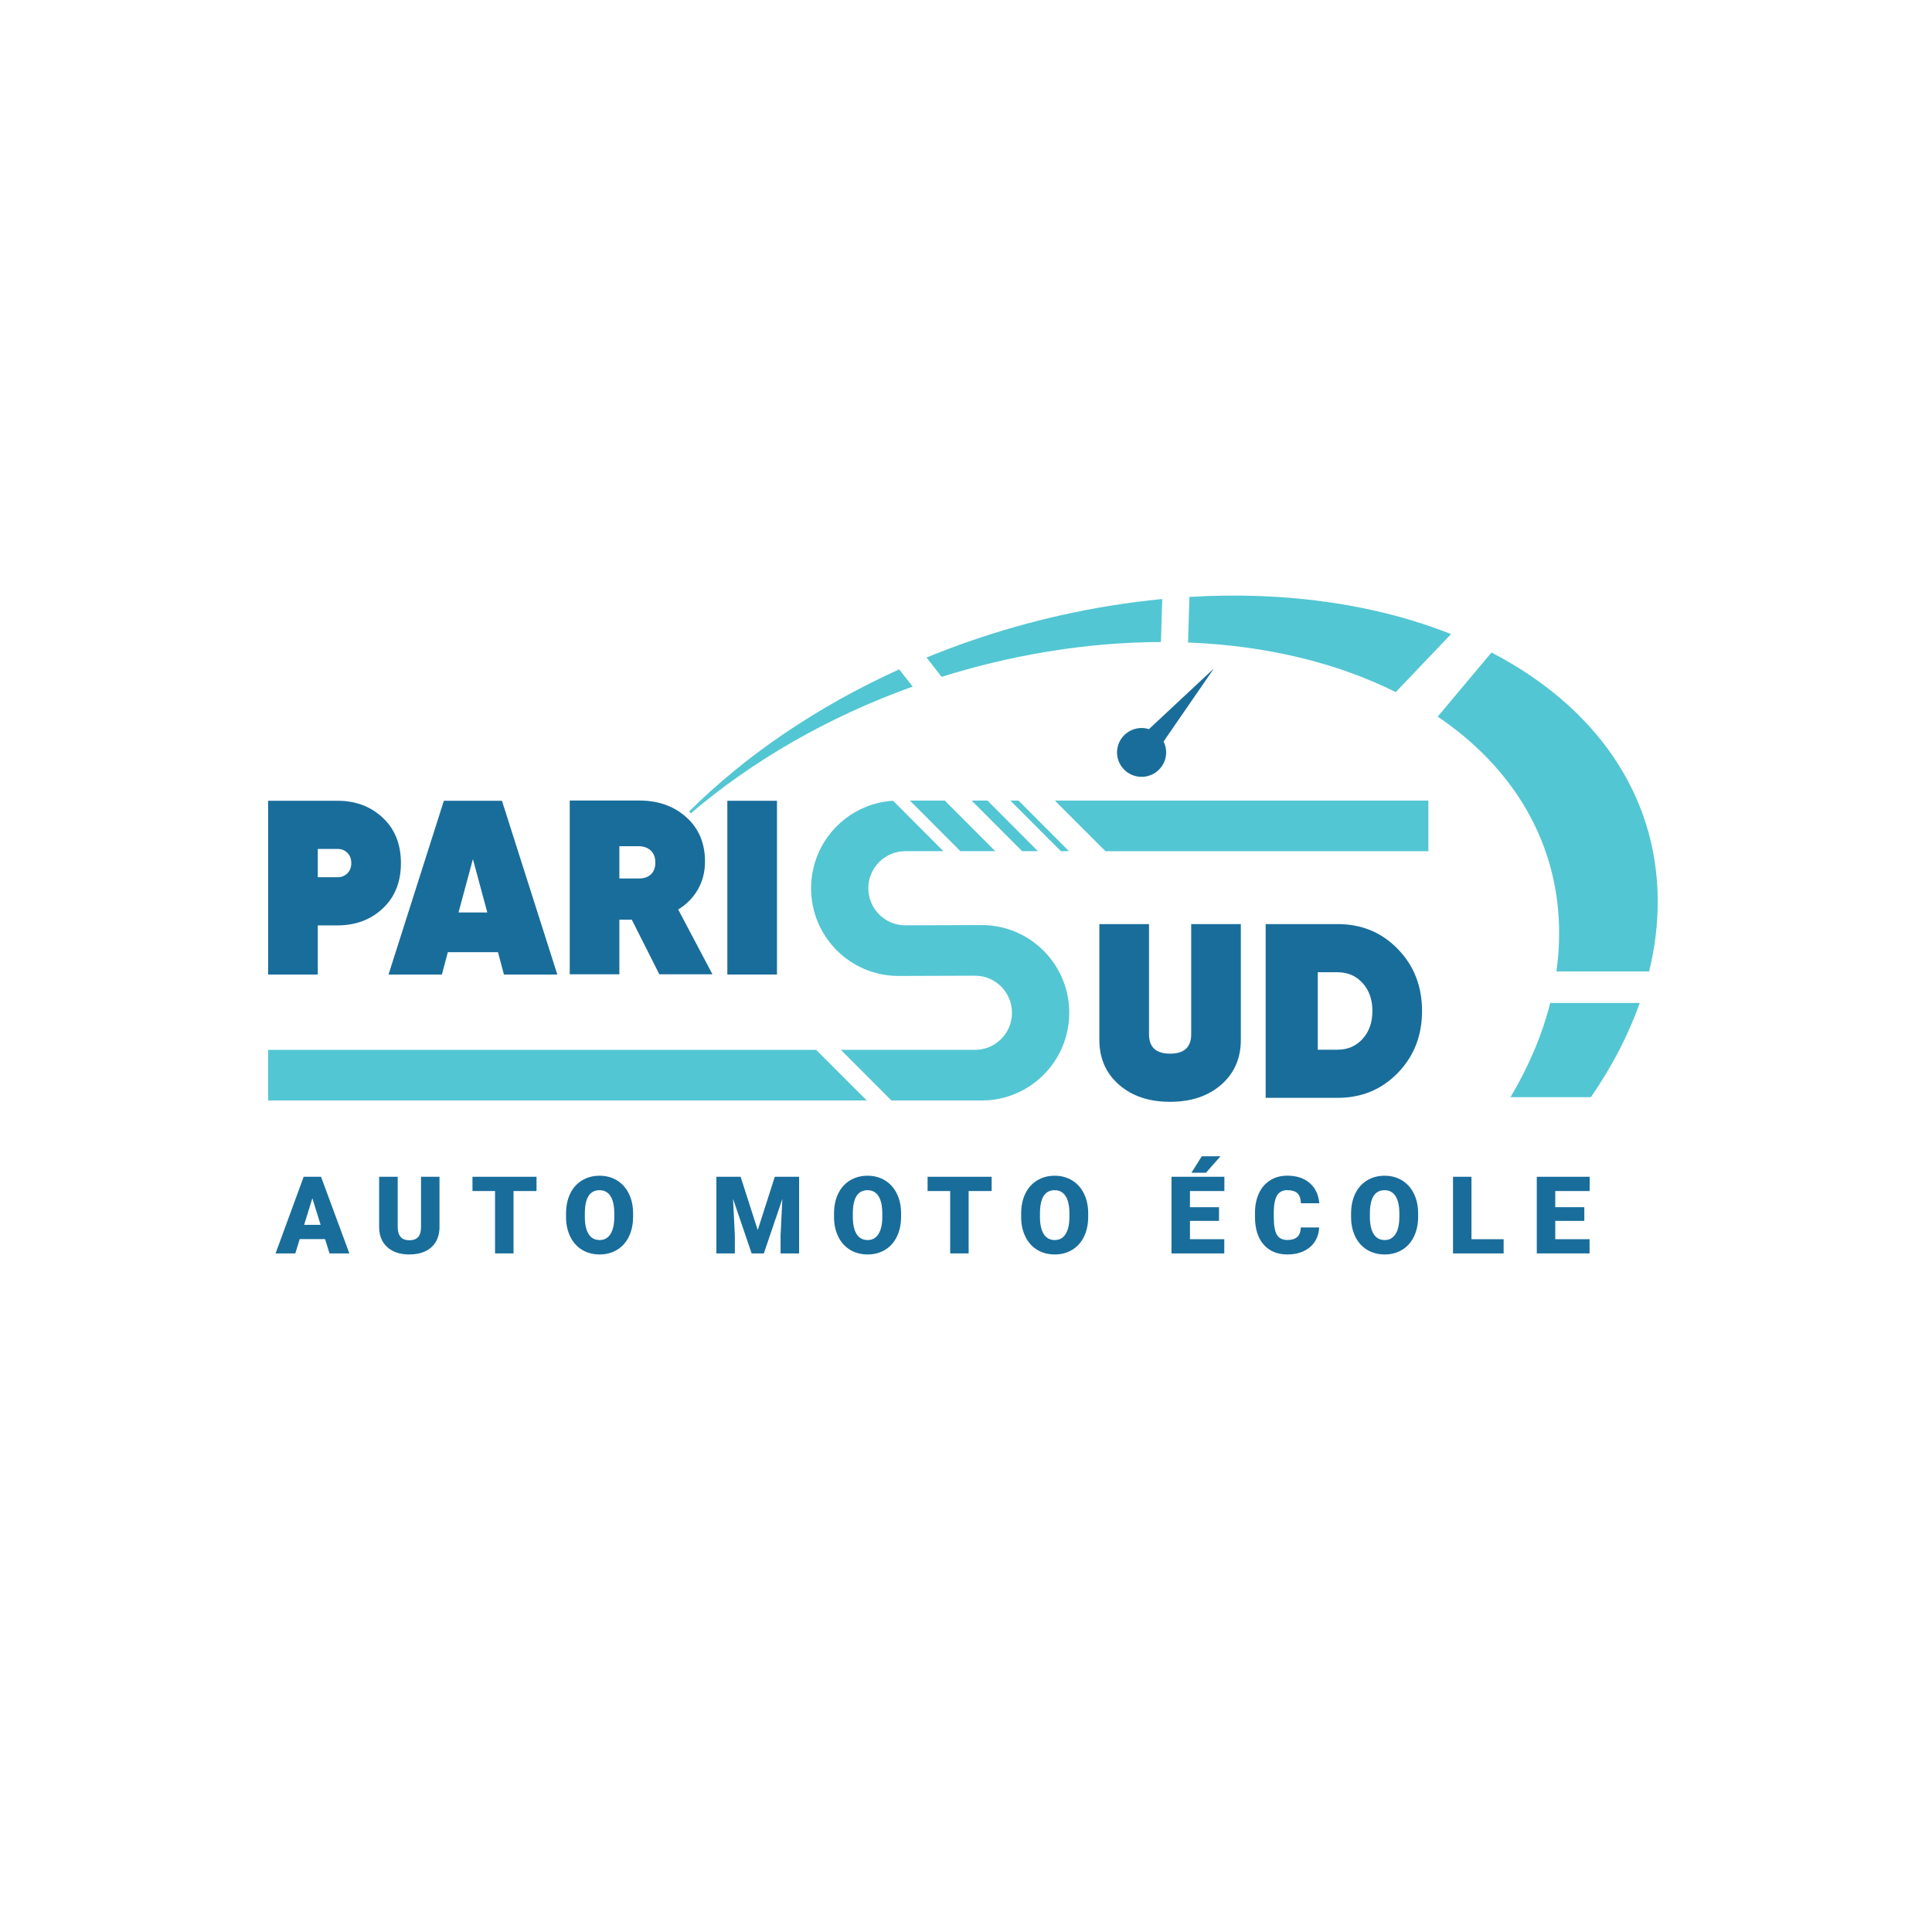 <svg xmlns="http://www.w3.org/2000/svg" xmlns:xlink="http://www.w3.org/1999/xlink" xmlns:serif="http://www.serif.com/" width="100%" height="100%" viewBox="0 0 1418 1418" xml:space="preserve" style="fill-rule:evenodd;clip-rule:evenodd;stroke-linejoin:round;stroke-miterlimit:2;"><g id="Calque-1" serif:id="Calque 1"><g id="Calque-11" serif:id="Calque 1"><path d="M223.227,898.969l12.092,-0l-6.066,-19.508l-6.026,19.508Zm15.336,10.47l-18.581,-0l-3.245,10.506l-14.486,-0l20.629,-56.244l12.747,-0l20.784,56.244l-14.564,-0l-3.284,-10.506Z" style="fill:#196d9b;fill-rule:nonzero;"></path><path d="M322.57,863.7l-0,36.813c-0,4.173 -0.89,7.785 -2.666,10.838c-1.777,3.052 -4.327,5.375 -7.649,6.972c-3.322,1.597 -7.25,2.395 -11.782,2.395c-6.851,0 -12.246,-1.777 -16.187,-5.331c-3.939,-3.555 -5.949,-8.421 -6.025,-14.602l0,-37.085l13.636,0l-0,37.356c0.155,6.155 3.013,9.231 8.576,9.231c2.806,0 4.931,-0.771 6.374,-2.317c1.442,-1.546 2.163,-4.057 2.163,-7.533l-0,-36.737l13.56,0Z" style="fill:#196d9b;fill-rule:nonzero;"></path><path d="M393.788,874.169l-16.882,-0l0,45.776l-13.558,-0l-0,-45.776l-16.573,-0l0,-10.468l47.013,-0l0,10.468Z" style="fill:#196d9b;fill-rule:nonzero;"></path><path d="M450.868,890.624c0,-5.587 -0.934,-9.831 -2.8,-12.728c-1.868,-2.897 -4.539,-4.345 -8.016,-4.345c-6.799,-0 -10.392,5.098 -10.778,15.297l-0.039,4.134c-0,5.511 0.914,9.747 2.743,12.709c1.828,2.961 4.545,4.442 8.151,4.442c3.425,-0 6.065,-1.455 7.919,-4.366c1.855,-2.908 2.794,-7.093 2.82,-12.553l0,-2.59Zm13.791,2.358c-0,5.484 -1.017,10.34 -3.052,14.564c-2.034,4.222 -4.925,7.474 -8.672,9.753c-3.748,2.279 -8.016,3.419 -12.806,3.419c-4.791,0 -9.039,-1.102 -12.749,-3.303c-3.708,-2.203 -6.599,-5.35 -8.671,-9.444c-2.074,-4.097 -3.162,-8.795 -3.265,-14.101l0,-3.168c0,-5.511 1.01,-10.373 3.033,-14.582c2.021,-4.212 4.919,-7.462 8.691,-9.755c3.773,-2.292 8.067,-3.438 12.884,-3.438c4.764,-0 9.014,1.133 12.748,3.4c3.734,2.266 6.637,5.493 8.711,9.677c2.073,4.185 3.123,8.981 3.148,14.389l-0,2.589Z" style="fill:#196d9b;fill-rule:nonzero;"></path><path d="M543.589,863.7l12.555,39.132l12.516,-39.132l17.847,0l-0,56.245l-13.598,0l0,-13.134l1.313,-26.886l-13.597,40.02l-8.962,0l-13.637,-40.06l1.313,26.926l0,13.134l-13.559,0l-0,-56.245l17.809,0Z" style="fill:#196d9b;fill-rule:nonzero;"></path><path d="M647.566,890.624c0,-5.587 -0.934,-9.831 -2.8,-12.728c-1.868,-2.897 -4.54,-4.345 -8.016,-4.345c-6.799,-0 -10.392,5.098 -10.778,15.297l-0.039,4.134c-0,5.511 0.914,9.747 2.743,12.709c1.828,2.961 4.545,4.442 8.151,4.442c3.425,-0 6.065,-1.455 7.919,-4.366c1.855,-2.908 2.794,-7.093 2.82,-12.553l0,-2.59Zm13.791,2.358c-0,5.484 -1.017,10.34 -3.051,14.564c-2.035,4.222 -4.925,7.474 -8.673,9.753c-3.748,2.279 -8.016,3.419 -12.806,3.419c-4.79,0 -9.039,-1.102 -12.749,-3.303c-3.708,-2.203 -6.599,-5.35 -8.671,-9.444c-2.074,-4.097 -3.162,-8.795 -3.265,-14.101l0,-3.168c0,-5.511 1.011,-10.373 3.033,-14.582c2.021,-4.212 4.919,-7.462 8.691,-9.755c3.773,-2.292 8.067,-3.438 12.884,-3.438c4.764,-0 9.014,1.133 12.748,3.4c3.734,2.266 6.637,5.493 8.711,9.677c2.073,4.185 3.123,8.981 3.148,14.389l-0,2.589Z" style="fill:#196d9b;fill-rule:nonzero;"></path><path d="M727.826,874.169l-16.883,-0l-0,45.776l-13.56,-0l0,-45.776l-16.571,-0l0,-10.468l47.014,-0l0,10.468Z" style="fill:#196d9b;fill-rule:nonzero;"></path><path d="M784.905,890.624c0,-5.587 -0.934,-9.831 -2.801,-12.728c-1.868,-2.897 -4.539,-4.345 -8.015,-4.345c-6.799,-0 -10.393,5.098 -10.778,15.297l-0.04,4.134c-0,5.511 0.914,9.747 2.743,12.709c1.828,2.961 4.545,4.442 8.152,4.442c3.425,-0 6.064,-1.455 7.919,-4.366c1.855,-2.908 2.794,-7.093 2.82,-12.553l0,-2.59Zm13.791,2.358c-0,5.484 -1.017,10.34 -3.052,14.564c-2.035,4.222 -4.925,7.474 -8.672,9.753c-3.747,2.279 -8.017,3.419 -12.806,3.419c-4.79,0 -9.04,-1.102 -12.749,-3.303c-3.708,-2.203 -6.6,-5.35 -8.672,-9.444c-2.074,-4.097 -3.161,-8.795 -3.265,-14.101l0,-3.168c0,-5.511 1.011,-10.373 3.034,-14.582c2.02,-4.212 4.918,-7.462 8.69,-9.755c3.773,-2.292 8.068,-3.438 12.885,-3.438c4.764,-0 9.012,1.133 12.746,3.4c3.735,2.266 6.638,5.493 8.712,9.677c2.073,4.185 3.123,8.981 3.149,14.389l-0,2.589Z" style="fill:#196d9b;fill-rule:nonzero;"></path><path d="M882.069,848.634l13.752,-0l-10.739,12.131l-10.624,-0.02l7.611,-12.111Zm12.632,47.437l-21.325,-0l-0,13.445l25.187,-0l-0,10.43l-38.746,-0l0,-56.246l38.824,0l0,10.468l-25.265,0l-0,11.86l21.325,-0l-0,10.043Z" style="fill:#196d9b;fill-rule:nonzero;"></path><path d="M968.198,900.9c-0.181,3.916 -1.236,7.373 -3.167,10.373c-1.932,3 -4.643,5.325 -8.133,6.974c-3.49,1.646 -7.474,2.471 -11.955,2.471c-7.392,0 -13.212,-2.408 -17.462,-7.224c-4.249,-4.815 -6.374,-11.615 -6.374,-20.397l0,-2.781c0,-5.512 0.96,-10.334 2.878,-14.468c1.919,-4.132 4.681,-7.326 8.287,-9.579c3.605,-2.253 7.778,-3.381 12.516,-3.381c6.825,0 12.31,1.797 16.456,5.39c4.147,3.591 6.504,8.544 7.069,14.852l-13.52,-0c-0.104,-3.424 -0.966,-5.883 -2.587,-7.377c-1.624,-1.494 -4.096,-2.241 -7.418,-2.241c-3.374,0 -5.846,1.262 -7.416,3.785c-1.572,2.525 -2.396,6.554 -2.474,12.093l-0,3.978c-0,6 0.754,10.289 2.26,12.863c1.506,2.576 4.1,3.863 7.785,3.863c3.115,0 5.499,-0.734 7.145,-2.202c1.649,-1.468 2.525,-3.798 2.629,-6.992l13.481,0Z" style="fill:#196d9b;fill-rule:nonzero;"></path><path d="M1027.06,890.624c0,-5.587 -0.934,-9.831 -2.801,-12.728c-1.868,-2.897 -4.538,-4.345 -8.015,-4.345c-6.799,-0 -10.393,5.098 -10.778,15.297l-0.04,4.134c-0,5.511 0.914,9.747 2.743,12.709c1.828,2.961 4.545,4.442 8.152,4.442c3.425,-0 6.064,-1.455 7.919,-4.366c1.855,-2.908 2.794,-7.093 2.82,-12.553l0,-2.59Zm13.791,2.358c-0,5.484 -1.017,10.34 -3.053,14.564c-2.034,4.222 -4.925,7.474 -8.671,9.753c-3.748,2.279 -8.017,3.419 -12.806,3.419c-4.791,0 -9.041,-1.102 -12.749,-3.303c-3.708,-2.203 -6.6,-5.35 -8.672,-9.444c-2.074,-4.097 -3.161,-8.795 -3.265,-14.101l0,-3.168c0,-5.511 1.012,-10.373 3.034,-14.582c2.02,-4.212 4.917,-7.462 8.69,-9.755c3.773,-2.292 8.068,-3.438 12.885,-3.438c4.764,-0 9.011,1.133 12.746,3.4c3.735,2.266 6.638,5.493 8.712,9.677c2.073,4.185 3.123,8.981 3.149,14.389l-0,2.589Z" style="fill:#196d9b;fill-rule:nonzero;"></path><path d="M1080,909.515l23.604,0l-0,10.43l-37.162,0l-0,-56.245l13.558,-0l0,45.815Z" style="fill:#196d9b;fill-rule:nonzero;"></path><path d="M1162.81,896.071l-21.325,0l-0,13.444l25.186,0l0,10.43l-38.745,-0l0,-56.245l38.824,-0l0,10.469l-25.265,-0l-0,11.859l21.325,0l-0,10.043Z" style="fill:#196d9b;fill-rule:nonzero;"></path><path d="M247.807,643.848c2.793,-0 5.161,-0.941 7.106,-2.825c1.94,-1.881 2.914,-4.4 2.914,-7.559c0,-3.158 -0.974,-5.676 -2.914,-7.56c-1.945,-1.883 -4.313,-2.825 -7.106,-2.825l-14.575,-0l-0,20.769l14.575,-0Zm-0,-56.113c13.237,-0 24.29,4.161 33.157,12.479c8.864,8.323 13.299,19.401 13.299,33.25c-0,13.846 -4.435,24.931 -13.299,33.247c-8.867,8.322 -19.92,12.479 -33.157,12.479l-14.575,0l-0,36.073l-36.436,0l0,-127.528l51.011,-0Z" style="fill:#196d9b;fill-rule:nonzero;"></path><path d="M336.531,669.719l21.132,-0l-10.566,-39.172l-10.566,39.172Zm33.339,45.544l-4.373,-16.396l-36.8,-0l-4.373,16.396l-39.169,-0l40.627,-127.529l42.63,0l40.626,127.529l-39.168,-0Z" style="fill:#196d9b;fill-rule:nonzero;"></path><path d="M454.584,621.076l-0,23.683l13.846,0c3.886,0.12 6.951,-0.85 9.2,-2.917c2.246,-2.061 3.37,-4.977 3.37,-8.744c0,-3.763 -1.124,-6.708 -3.37,-8.834c-2.249,-2.124 -5.314,-3.188 -9.2,-3.188l-13.846,-0Zm29.332,94.003l-20.223,-40.078l-9.109,-0l-0,40.078l-36.436,0l-0,-127.527l51.011,0c13.965,0 25.506,4.099 34.615,12.298c9.11,8.201 13.663,19.038 13.663,32.52c0,7.532 -1.731,14.332 -5.193,20.405c-3.46,6.073 -8.289,10.992 -14.483,14.756l25.142,47.548l-38.987,0Z" style="fill:#196d9b;fill-rule:nonzero;"></path><rect x="533.833" y="587.735" width="36.436" height="127.527" style="fill:#196d9b;"></rect><path d="M896.326,796.114c-9.597,8.381 -22.106,12.568 -37.529,12.568c-15.426,0 -27.935,-4.187 -37.528,-12.568c-9.596,-8.381 -14.394,-19.371 -14.394,-32.975l-0,-84.897l36.438,-0l-0,80.889c-0,9.473 5.16,14.208 15.484,14.208c10.322,0 15.485,-4.735 15.485,-14.208l-0,-80.889l36.438,-0l-0,84.897c-0,13.604 -4.798,24.594 -14.394,32.975" style="fill:#196d9b;fill-rule:nonzero;"></path><path d="M981.772,770.426c7.405,-0 13.509,-2.643 18.309,-7.924c4.796,-5.285 7.197,-12.118 7.197,-20.499c-0,-8.377 -2.401,-15.211 -7.197,-20.495c-4.8,-5.281 -10.904,-7.924 -18.309,-7.924l-14.576,0l-0,56.842l14.576,-0Zm-0,-92.185c17.608,0 32.336,6.105 44.178,18.311c11.843,12.205 17.762,27.357 17.762,45.451c0,18.101 -5.919,33.25 -17.762,45.456c-11.842,12.206 -26.57,18.31 -44.178,18.31l-52.833,-0l-0,-127.528l52.833,0Z" style="fill:#196d9b;fill-rule:nonzero;"></path><path d="M693.4,587.566l-25.593,-0l37.069,37.16l25.594,0l-37.07,-37.16Z" style="fill:#53c6d3;fill-rule:nonzero;"></path><path d="M778.634,624.726l5.947,-0l-37.071,-37.161l-5.946,-0l37.07,37.161Z" style="fill:#53c6d3;fill-rule:nonzero;"></path><path d="M765.967,697.807c-11.623,-11.65 -27.676,-18.85 -45.41,-18.85l-56.097,0.19c-14.991,0 -27.144,-12.183 -27.144,-27.211c-0,-7.518 3.035,-14.32 7.951,-19.239c4.907,-4.927 11.694,-7.971 19.193,-7.971l27.963,-0l-36.932,-37.022c-33.593,2.082 -60.192,30.033 -60.192,64.232c-0,17.778 7.182,33.871 18.805,45.521c11.621,11.65 27.675,18.85 45.409,18.85l56.097,-0.191c14.991,0 27.145,12.183 27.145,27.211c-0,7.518 -3.037,14.32 -7.953,19.24c-4.907,4.926 -11.694,7.97 -19.192,7.97l-98.448,0l37.07,37.161l66.325,0c35.468,0 64.213,-28.816 64.213,-64.371c0,-17.778 -7.182,-33.87 -18.803,-45.52" style="fill:#53c6d3;fill-rule:nonzero;"></path><path d="M724.719,587.566l-11.582,-0l37.07,37.16l11.582,0l-37.07,-37.16Z" style="fill:#53c6d3;fill-rule:nonzero;"></path><path d="M774.2,587.566l274.161,-0l-0,37.175l-236.987,-0l-37.174,-37.175Z" style="fill:#53c6d3;"></path><path d="M636.148,807.7l-439.356,0l0,-37.145l402.252,0l37.104,37.145Z" style="fill:#53c6d3;"></path><path d="M854,544.239c4.446,8.855 0.833,19.618 -8.072,24.04c-8.905,4.422 -19.73,0.828 -24.176,-8.027c-4.447,-8.854 -0.833,-19.617 8.071,-24.039c4.177,-2.074 8.998,-2.456 13.452,-1.065l47.692,-44.541l-36.967,53.632Z" style="fill:#196d9b;fill-rule:nonzero;"></path><path d="M768.063,478.389c28.885,-4.788 57.008,-7.117 84.024,-7.189l0.941,-31.524c-12.978,1.238 -26.135,2.933 -39.444,5.118c-46.803,7.671 -91.74,20.645 -133.531,37.797l11.021,14.197c24.854,-7.813 50.603,-14.025 76.989,-18.399" style="fill:#53c6d3;"></path><path d="M506.227,596.052c0.302,0.271 0.557,0.571 0.85,0.848c44.974,-38.419 100.668,-70.716 162.757,-92.975l-9.839,-12.675c-60.12,27.271 -112.906,63.263 -154.278,104.386c0.166,0.145 0.346,0.268 0.51,0.416" style="fill:#53c6d3;"></path><path d="M871.982,471.559c57.689,2.263 109.691,15.071 152.43,36.428l40.595,-42.593c-54.309,-21.566 -120.065,-31.61 -192.028,-27.274l-0.997,33.439Z" style="fill:#53c6d3;"></path><path d="M1055.22,525.952c55.582,37.65 89.113,92.736 89.113,158.981c-0,9.369 -0.674,18.737 -1.982,28.075l68.035,-0c4.149,-16.968 6.317,-34.092 6.317,-51.216c0,-79.571 -46.757,-143.798 -122.024,-182.884l-39.459,47.044Z" style="fill:#53c6d3;"></path><path d="M1137.81,736.104c-5.958,23.559 -15.864,46.781 -29.179,69.188l59.011,-0c15.386,-22.313 27.504,-45.524 35.85,-69.188l-65.682,-0Z" style="fill:#53c6d3;"></path></g><g id="LOGO_AUTO-ECOLE---PARIS-SUD-EVRY_2.ai" serif:id="LOGO_AUTO ECOLE - PARIS SUD EVRY_2.ai"></g></g></svg>